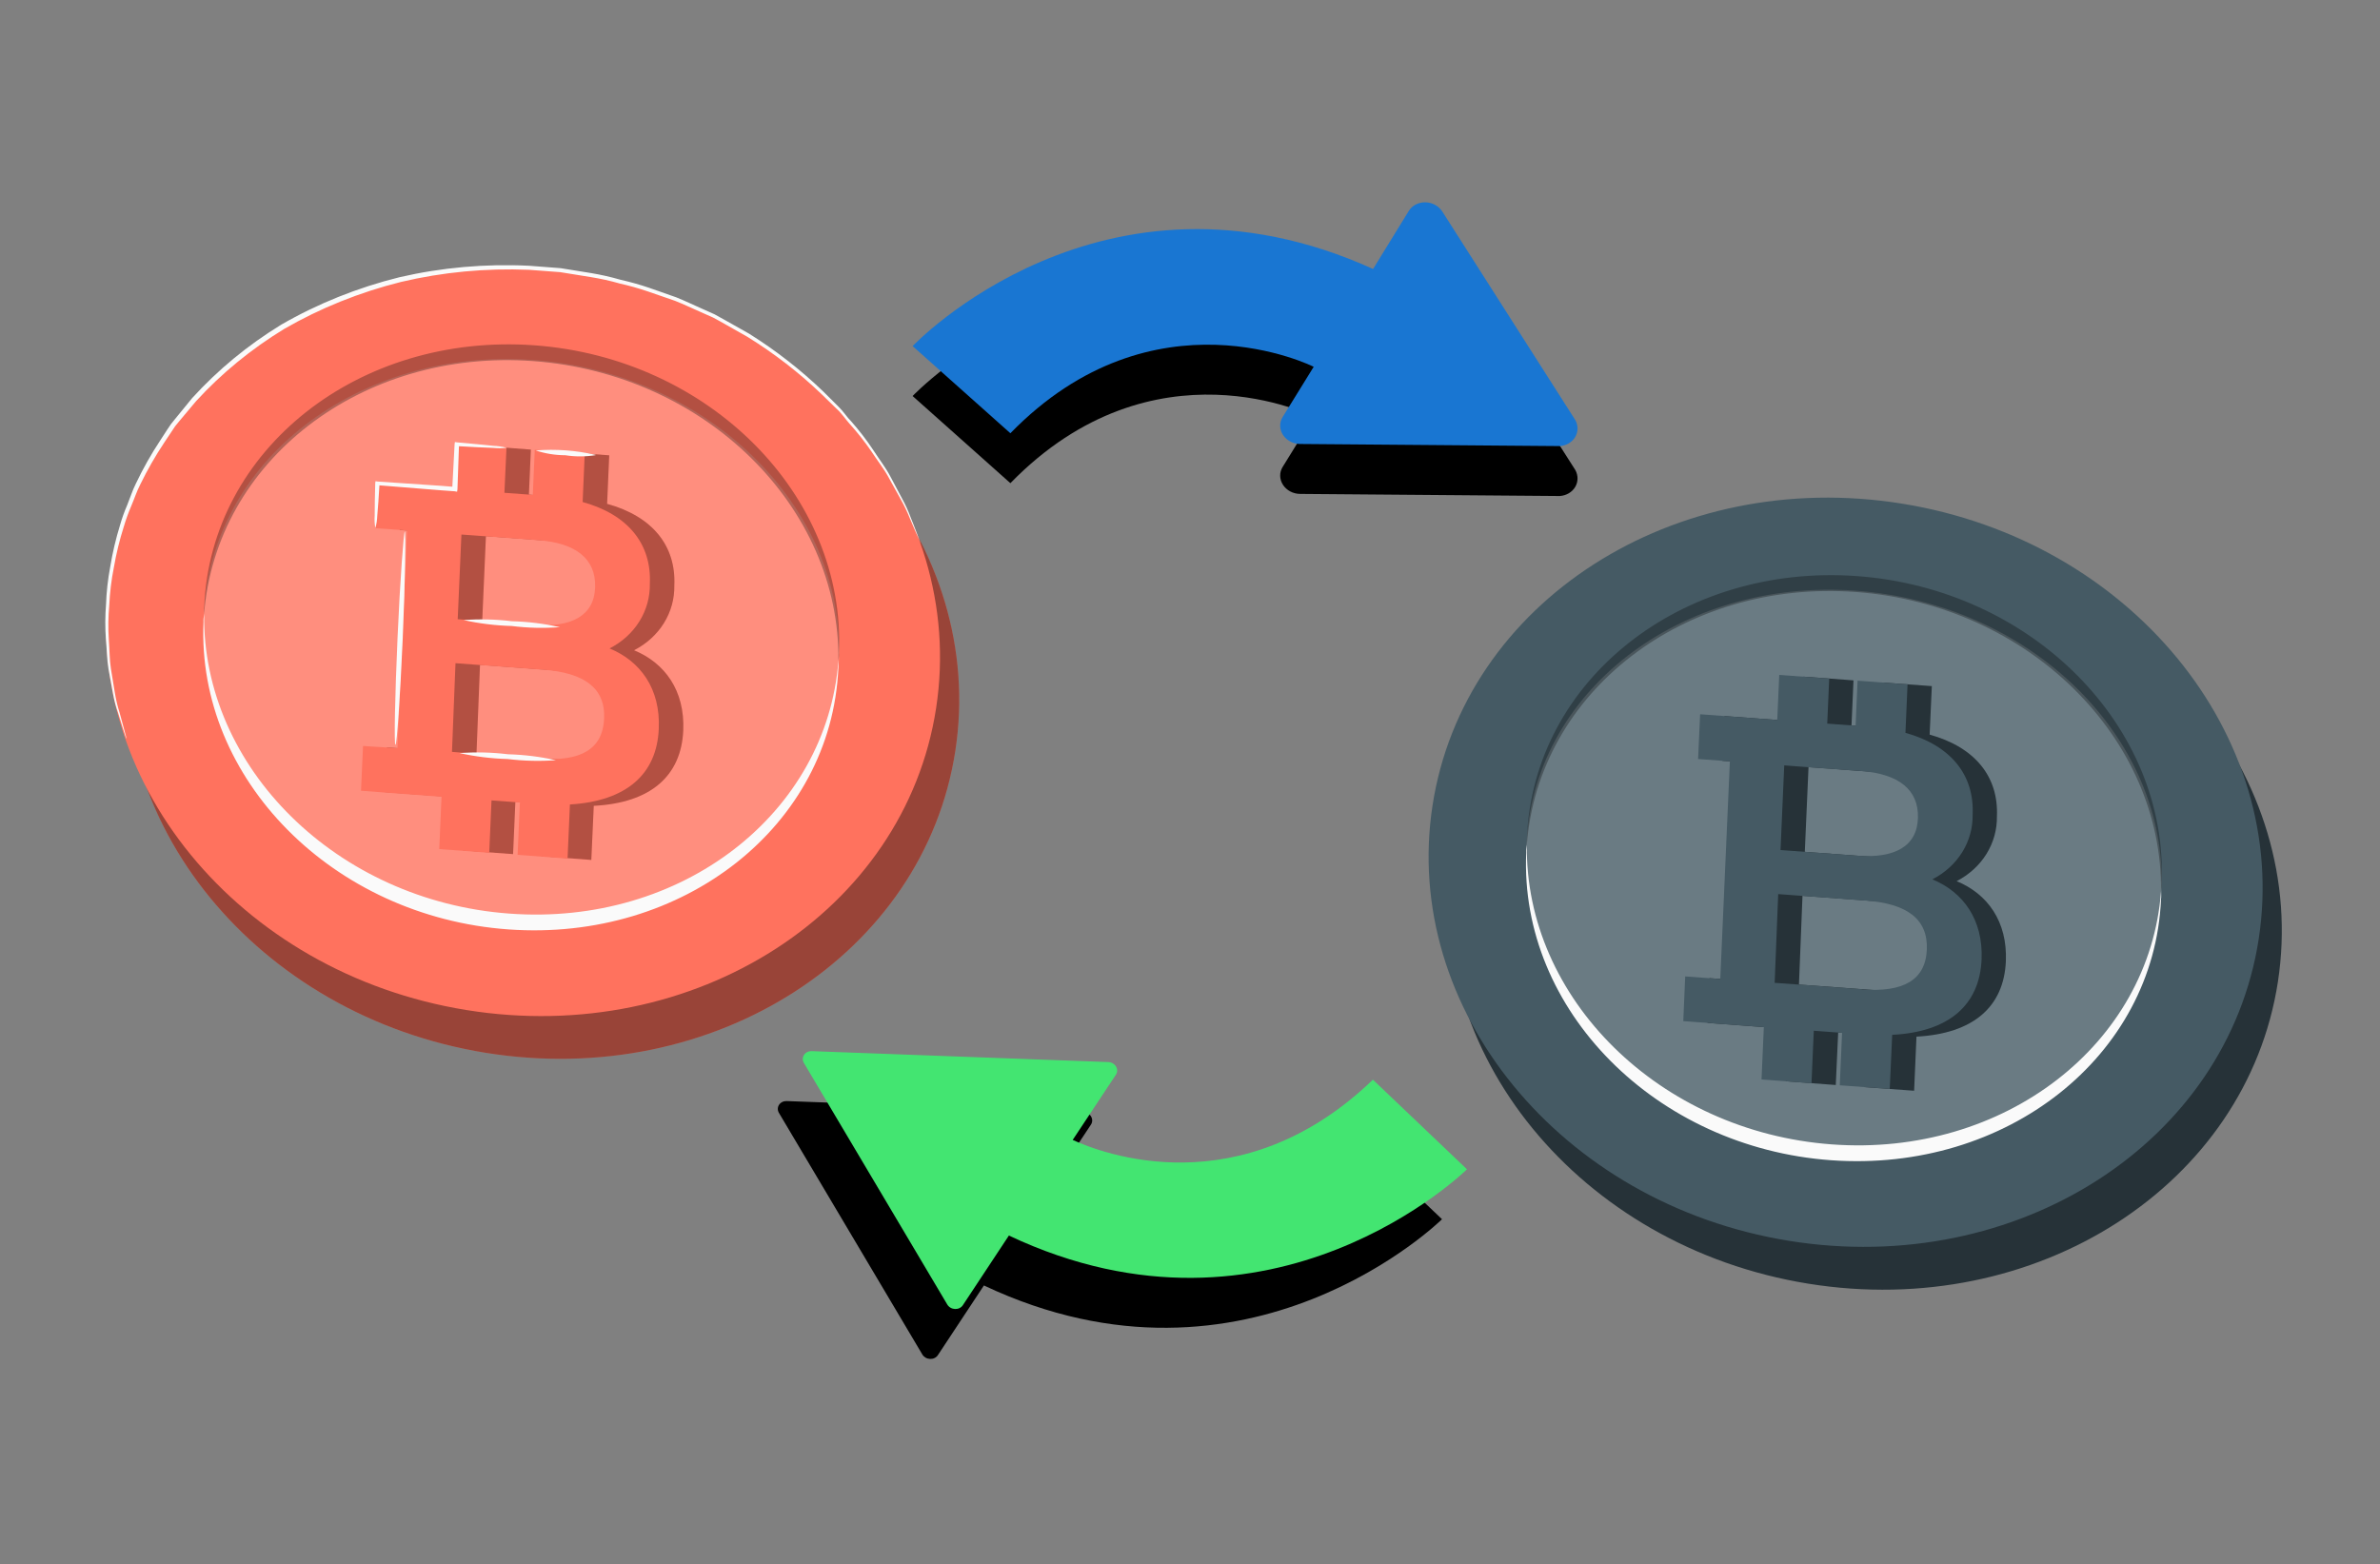 <svg width="286" height="188" viewBox="0 0 286 188" fill="none" xmlns="http://www.w3.org/2000/svg">
<rect x="0" y="0" width="286" height="188" fill="#808080" stroke="none"/>
<path d="M189.304 56.487L173.323 31.426C173.114 31.096 172.816 30.819 172.459 30.624C172.102 30.428 171.698 30.322 171.288 30.314C170.879 30.306 170.478 30.398 170.127 30.58C169.776 30.763 169.488 31.028 169.29 31.351L165 38.325C132.425 23.57 109.667 47.594 109.667 47.594L121.417 58.067C138.648 40.374 157.863 50.081 157.863 50.081L154.129 56.125C153.929 56.448 153.828 56.816 153.837 57.193C153.845 57.569 153.962 57.941 154.175 58.269C154.389 58.598 154.692 58.872 155.053 59.063C155.414 59.254 155.821 59.355 156.231 59.357L187.44 59.61C187.825 59.583 188.194 59.471 188.516 59.282C188.837 59.094 189.101 58.835 189.284 58.527C189.467 58.22 189.565 57.874 189.569 57.519C189.572 57.163 189.481 56.809 189.304 56.487Z" fill="black"/>
<path d="M189.304 50.487L173.323 25.426C173.114 25.096 172.816 24.819 172.459 24.624C172.102 24.428 171.698 24.322 171.288 24.314C170.879 24.306 170.478 24.398 170.127 24.58C169.776 24.763 169.488 25.028 169.29 25.351L165 32.325C132.425 17.57 109.667 41.594 109.667 41.594L121.417 52.067C138.648 34.374 157.863 44.081 157.863 44.081L154.129 50.125C153.929 50.448 153.828 50.816 153.837 51.193C153.845 51.569 153.962 51.941 154.175 52.269C154.389 52.598 154.692 52.872 155.053 53.063C155.414 53.254 155.821 53.355 156.231 53.357L187.44 53.61C187.825 53.583 188.194 53.471 188.516 53.282C188.837 53.094 189.101 52.835 189.284 52.527C189.467 52.22 189.565 51.874 189.569 51.519C189.572 51.163 189.481 50.809 189.304 50.487Z" fill="#1976D2"/>
<path d="M161.98 135.756C146.064 151.058 129.352 144.581 125.904 142.994L131.09 135.167C131.192 135.017 131.246 134.842 131.247 134.662C131.248 134.482 131.195 134.304 131.094 134.146C130.994 133.989 130.849 133.858 130.675 133.767C130.502 133.677 130.307 133.632 130.111 133.635L94.547 132.324C94.359 132.316 94.174 132.353 94.01 132.433C93.846 132.512 93.71 132.63 93.614 132.776C93.519 132.921 93.469 133.089 93.468 133.261C93.467 133.434 93.516 133.605 93.61 133.757L110.84 162.787C110.933 162.94 111.068 163.069 111.23 163.161C111.392 163.254 111.576 163.306 111.764 163.314C111.951 163.322 112.136 163.285 112.3 163.206C112.464 163.128 112.601 163.01 112.698 162.866L118.236 154.486C150.02 169.49 173.284 146.523 173.284 146.523L161.98 135.756Z" fill="black"/>
<path d="M164.98 129.756C149.064 145.058 132.352 138.581 128.904 136.994L134.09 129.167C134.192 129.017 134.246 128.842 134.247 128.662C134.248 128.482 134.195 128.304 134.094 128.146C133.994 127.989 133.849 127.858 133.675 127.767C133.502 127.677 133.307 127.632 133.111 127.635L97.547 126.324C97.359 126.316 97.174 126.353 97.01 126.433C96.846 126.512 96.71 126.63 96.614 126.776C96.519 126.921 96.469 127.089 96.468 127.261C96.467 127.434 96.516 127.605 96.61 127.757L113.84 156.787C113.933 156.94 114.068 157.069 114.23 157.161C114.392 157.254 114.576 157.306 114.764 157.314C114.951 157.322 115.136 157.285 115.3 157.206C115.464 157.128 115.601 157.01 115.698 156.866L121.236 148.486C153.02 163.49 176.284 140.523 176.284 140.523L164.98 129.756Z" fill="#43E571"/>
<path d="M217.285 154.268C244.701 158.695 269.973 142.453 273.732 117.99C277.491 93.527 258.313 70.107 230.896 65.68C203.48 61.253 178.208 77.495 174.449 101.958C170.69 126.421 189.869 149.841 217.285 154.268Z" fill="#263238"/>
<path d="M214.979 149.12C242.395 153.547 267.668 137.304 271.426 112.841C275.185 88.378 256.007 64.958 228.591 60.531C201.174 56.104 175.902 72.347 172.143 96.81C168.385 121.273 187.563 144.693 214.979 149.12Z" fill="#455A64"/>
<path opacity="0.2" d="M218.393 137.51C239.407 139.898 257.872 126.98 259.637 108.657C261.401 90.334 245.796 73.545 224.782 71.157C203.768 68.769 185.302 81.687 183.538 100.01C181.773 118.333 197.379 135.123 218.393 137.51Z" fill="white"/>
<path d="M220.124 137.531C199.421 136.005 183.241 119.986 183.477 101.532C183.429 101.846 183.379 102.17 183.402 102.495C182.578 121.375 198.98 137.928 220.05 139.436C241.12 140.943 258.85 126.954 259.685 108.087C259.734 107.763 259.688 107.434 259.69 107.102C258.305 125.525 240.815 139.055 220.124 137.531Z" fill="#FAFAFA"/>
<path opacity="0.3" d="M223.038 71.147C243.74 72.672 259.922 88.68 259.684 107.145C259.732 106.831 259.782 106.507 259.761 106.171C260.583 87.302 244.181 70.749 223.125 69.233C202.069 67.716 184.311 81.723 183.489 100.592C183.439 100.916 183.474 101.243 183.471 101.575C184.857 83.152 202.349 69.612 223.038 71.147Z" fill="black"/>
<path d="M241.041 115.535C241.245 110.727 238.826 107.422 235.126 105.894C236.622 105.123 237.857 103.997 238.707 102.629C239.557 101.261 239.991 99.699 239.967 98.1C240.17 93.38 237.39 89.817 231.881 88.285L232.145 82.456L226.14 82.018L225.903 87.431L222.493 87.179L222.73 81.766L216.726 81.318L216.488 86.741L211.025 86.336L207.218 86.053L206.975 91.432L210.781 91.714L209.641 117.866L205.427 117.552L205.195 122.932L209.398 123.245L214.873 123.653L214.598 129.946L220.601 130.394L220.89 124.092L224.288 124.342L224.012 130.646L230.017 131.084L230.299 124.581C237.131 124.222 240.797 120.992 241.041 115.535ZM218.419 92.272L226.548 92.875C231.052 93.204 233.493 95.105 233.382 98.51C233.272 101.916 230.604 103.391 226.102 103.052L216.88 102.372L217.326 92.195L218.419 92.272ZM226.71 119.094L216.875 118.37L216.177 118.324L216.602 107.656L227.121 108.435C232.033 108.796 234.617 110.631 234.463 114.318C234.31 118.005 231.617 119.487 226.705 119.126L226.71 119.094Z" fill="#263238"/>
<path d="M238.123 115.319C238.327 110.511 235.908 107.206 232.208 105.678C233.708 104.911 234.946 103.785 235.796 102.417C236.646 101.048 237.078 99.484 237.049 97.884C237.264 93.166 234.472 89.601 228.975 88.071L229.225 82.251L223.222 81.802L222.985 87.215L219.575 86.963L219.812 81.55L213.807 81.113L213.57 86.526L208.107 86.12L204.3 85.838L204.057 91.216L207.875 91.5L206.723 117.651L202.507 117.346L202.277 122.716L206.492 123.031L211.955 123.437L211.68 129.73L217.684 130.179L217.96 123.875L221.358 124.124L221.082 130.428L227.087 130.866L227.382 124.366C234.212 124.017 237.879 120.776 238.123 115.319ZM215.5 92.067L223.631 92.659C228.144 93.001 230.575 94.889 230.476 98.296C230.378 101.704 227.698 103.177 223.184 102.836L213.962 102.156L214.408 91.979L215.5 92.067ZM223.79 118.888L213.955 118.165L213.258 118.118L213.683 107.451L224.213 108.232C229.125 108.593 231.697 110.426 231.544 114.113C231.39 117.8 228.699 119.271 223.787 118.91L223.79 118.888Z" fill="#455A64"/>
<path d="M58.351 126.521C85.767 130.948 111.04 114.705 114.798 90.243C118.557 65.779 99.379 42.36 71.963 37.933C44.546 33.506 19.274 49.748 15.515 74.211C11.757 98.674 30.935 122.094 58.351 126.521Z" fill="#FF725E"/>
<path opacity="0.4" d="M58.351 126.521C85.767 130.948 111.04 114.705 114.798 90.243C118.557 65.779 99.379 42.36 71.963 37.933C44.546 33.506 19.274 49.748 15.515 74.211C11.757 98.674 30.935 122.094 58.351 126.521Z" fill="black"/>
<path d="M56.044 121.384C83.46 125.811 108.732 109.569 112.491 85.106C116.25 60.643 97.071 37.223 69.655 32.796C42.239 28.369 16.966 44.611 13.208 69.074C9.449 93.537 28.627 116.957 56.044 121.384Z" fill="#FF725E"/>
<path opacity="0.2" d="M59.457 109.784C80.471 112.172 98.937 99.254 100.701 80.931C102.465 62.608 86.86 45.818 65.846 43.43C44.832 41.042 26.366 53.96 24.602 72.283C22.838 90.606 38.443 107.396 59.457 109.784Z" fill="white"/>
<path d="M61.176 109.792C40.486 108.269 24.294 92.248 24.532 73.783C24.482 74.108 24.434 74.421 24.455 74.757C23.632 93.626 40.033 110.19 61.102 111.697C82.172 113.205 99.903 99.216 100.739 80.338C100.789 80.014 100.754 79.687 100.755 79.366C99.369 97.789 81.888 111.342 61.176 109.792Z" fill="#FAFAFA"/>
<path opacity="0.3" d="M64.091 43.398C84.794 44.924 100.974 60.943 100.748 79.409C100.798 79.085 100.846 78.772 100.813 78.434C101.647 59.567 85.247 43.003 64.177 41.495C43.107 39.988 25.363 53.986 24.541 72.854C24.491 73.179 24.526 73.506 24.525 73.827C25.934 55.407 43.412 41.876 64.091 43.398Z" fill="black"/>
<path d="M82.106 87.788C82.309 82.99 79.903 79.677 76.191 78.147C77.692 77.38 78.93 76.255 79.781 74.886C80.631 73.517 81.063 71.953 81.032 70.353C81.247 65.634 78.455 62.07 72.956 60.551L73.209 54.719L67.204 54.282L66.967 59.694L63.557 59.443L63.793 54.03L57.79 53.581L57.542 58.992L52.077 58.597L48.27 58.315L48.038 63.696L51.846 63.967L50.693 90.128L46.479 89.813L46.247 95.194L50.461 95.509L55.926 95.904L55.65 102.208L61.655 102.645L61.93 96.352L65.34 96.604L65.054 102.895L71.057 103.344L71.351 96.843C78.193 96.496 81.861 93.255 82.106 87.788ZM59.486 64.514L67.615 65.117C72.131 65.448 74.56 67.347 74.461 70.754C74.363 74.162 71.685 75.624 67.169 75.294L57.947 74.614L58.393 64.437L59.486 64.514ZM67.777 91.335L57.942 90.612L57.258 90.557L57.681 79.9L68.212 80.681C73.123 81.042 75.709 82.866 75.542 86.562C75.375 90.258 72.68 91.751 67.769 91.39L67.777 91.335Z" fill="#FF725E"/>
<path opacity="0.3" d="M82.106 87.788C82.309 82.99 79.903 79.677 76.191 78.147C77.692 77.38 78.93 76.255 79.781 74.886C80.631 73.517 81.063 71.953 81.032 70.353C81.247 65.634 78.455 62.07 72.956 60.551L73.209 54.719L67.204 54.282L66.967 59.694L63.557 59.443L63.793 54.03L57.79 53.581L57.542 58.992L52.077 58.597L48.27 58.315L48.038 63.696L51.846 63.967L50.693 90.128L46.479 89.813L46.247 95.194L50.461 95.509L55.926 95.904L55.65 102.208L61.655 102.645L61.93 96.352L65.34 96.604L65.054 102.895L71.057 103.344L71.351 96.843C78.193 96.496 81.861 93.255 82.106 87.788ZM59.486 64.514L67.615 65.117C72.131 65.448 74.56 67.347 74.461 70.754C74.363 74.162 71.685 75.624 67.169 75.294L57.947 74.614L58.393 64.437L59.486 64.514ZM67.777 91.335L57.942 90.612L57.258 90.557L57.681 79.9L68.212 80.681C73.123 81.042 75.709 82.866 75.542 86.562C75.375 90.258 72.68 91.751 67.769 91.39L67.777 91.335Z" fill="black"/>
<path d="M79.164 87.569C79.379 82.772 76.962 79.457 73.25 77.927C74.751 77.161 75.99 76.037 76.84 74.668C77.691 73.298 78.122 71.734 78.091 70.133C78.305 65.415 75.513 61.85 70.015 60.331L70.267 54.5L64.262 54.062L64.025 59.475L60.615 59.223L60.863 53.812L54.86 53.364L54.623 58.776L49.147 58.38L45.34 58.097L45.108 63.478L48.917 63.749L47.763 89.91L43.625 89.652L43.382 95.031L47.596 95.346L53.059 95.751L52.785 102.045L58.79 102.482L59.064 96.189L62.475 96.441L62.2 102.734L68.203 103.182L68.486 96.68C75.275 96.281 78.943 93.039 79.164 87.569ZM56.553 64.318L64.67 64.919C69.186 65.249 71.615 67.148 71.516 70.556C71.418 73.964 68.74 75.426 64.224 75.096L55.002 74.415L55.448 64.239L56.553 64.318ZM64.832 91.138L54.997 90.414L54.313 90.359L54.736 79.702L65.267 80.483C70.178 80.844 72.764 82.668 72.597 86.364C72.43 90.06 69.762 91.535 64.85 91.174L64.832 91.138Z" fill="#FF725E"/>
<path d="M110.657 65.265C110.657 65.265 110.589 65.154 110.479 64.926C110.368 64.698 110.217 64.341 110.027 63.911L109.322 62.258C109.018 61.498 108.662 60.756 108.255 60.035L106.753 57.322C106.214 56.327 105.429 55.347 104.702 54.232C103.896 53.058 103.006 51.933 102.037 50.866C101.531 50.286 101.089 49.605 100.489 49.087L98.704 47.347C96.01 44.77 93.024 42.463 89.802 40.47L87.065 38.92C86.605 38.668 86.149 38.395 85.665 38.151L84.175 37.489C83.174 37.051 82.168 36.567 81.126 36.155L77.874 35.031C76.763 34.653 75.633 34.333 74.487 34.075C73.329 33.745 72.152 33.484 70.963 33.295L67.325 32.708L63.591 32.426C58.379 32.209 53.188 32.7 48.187 33.883C43.214 35.126 38.488 37.028 34.155 39.528C30.183 41.948 26.615 44.873 23.553 48.22L21.531 50.63L21.037 51.237L20.611 51.878L19.758 53.158C18.672 54.787 17.703 56.48 16.854 58.229C16.421 59.068 16.14 59.953 15.78 60.792C15.427 61.616 15.124 62.459 14.87 63.315C14.364 64.912 13.968 66.539 13.684 68.187C13.385 69.684 13.2 71.202 13.132 72.73C13.005 74.086 12.986 75.453 13.074 76.82C13.171 78.087 13.156 79.292 13.33 80.373C13.504 81.454 13.678 82.457 13.819 83.355C13.948 84.132 14.134 84.903 14.376 85.661C14.564 86.334 14.719 86.902 14.841 87.376C14.962 87.85 15.046 88.173 15.127 88.441C15.167 88.56 15.189 88.683 15.192 88.806C15.143 88.69 15.1 88.573 15.064 88.453C14.97 88.194 14.866 87.845 14.726 87.412L14.2 85.699C13.931 84.941 13.725 84.166 13.584 83.383L13.036 80.392C12.846 79.254 12.843 78.09 12.724 76.807C12.625 75.432 12.63 74.056 12.738 72.688C12.791 71.148 12.961 69.617 13.247 68.106C13.522 66.434 13.909 64.784 14.408 63.163C14.644 62.325 14.936 61.503 15.284 60.701C15.633 59.849 15.905 58.951 16.341 58.091C17.187 56.307 18.162 54.581 19.26 52.922C19.533 52.49 19.818 52.06 20.104 51.618L20.544 50.969L21.04 50.351C21.712 49.529 22.399 48.698 23.088 47.846C26.173 44.451 29.772 41.482 33.783 39.025C38.176 36.487 42.972 34.563 48.019 33.313C53.079 32.144 58.328 31.68 63.593 31.939L67.374 32.228L71.06 32.823C72.248 33.022 73.424 33.289 74.58 33.624C75.738 33.885 76.881 34.206 78.003 34.587L81.275 35.736C82.339 36.162 83.344 36.657 84.357 37.098L85.868 37.774C86.351 38.029 86.807 38.302 87.278 38.555L90.028 40.107C93.267 42.138 96.267 44.48 98.974 47.092L100.764 48.876C101.356 49.449 101.783 50.149 102.311 50.666C103.271 51.754 104.15 52.9 104.942 54.094C105.667 55.219 106.449 56.221 106.974 57.225L108.434 59.976C108.831 60.703 109.17 61.454 109.449 62.223C109.7 62.884 109.935 63.409 110.102 63.901L110.501 64.941C110.563 65.045 110.616 65.153 110.657 65.265Z" fill="#FAFAFA"/>
<path d="M60.911 53.819C60.364 53.878 59.81 53.882 59.258 53.829C58.219 53.794 56.712 53.718 54.895 53.612L55.16 53.389C55.107 54.998 55.043 56.838 54.971 58.81L54.927 59.091L54.619 59.041L52.998 58.923L45.344 58.308L45.608 58.096C45.516 59.721 45.42 61.057 45.336 61.996C45.318 62.49 45.242 62.98 45.112 63.456C45.011 62.963 44.982 62.463 45.025 61.968C45.024 61.026 45.049 59.678 45.091 58.057L45.126 57.83L45.387 57.872L53.044 58.388L54.663 58.517L54.344 58.775C54.452 56.809 54.552 54.975 54.63 53.359L54.667 53.121L54.927 53.163C56.737 53.323 58.245 53.466 59.284 53.579C59.833 53.597 60.379 53.678 60.911 53.819Z" fill="#FAFAFA"/>
<path d="M71.573 54.699C70.375 54.893 69.142 54.897 67.928 54.71C66.723 54.706 65.52 54.511 64.373 54.136C66.775 53.941 69.211 54.121 71.578 54.667L71.573 54.699Z" fill="#FAFAFA"/>
<path d="M47.521 89.517C47.343 89.488 47.459 83.756 47.77 76.671C48.081 69.586 48.522 63.874 48.644 63.871C48.766 63.869 48.706 69.632 48.395 76.717C48.083 83.802 47.689 89.533 47.521 89.517Z" fill="#FAFAFA"/>
<path d="M67.291 75.369C65.363 75.519 63.416 75.472 61.483 75.23C59.542 75.177 57.605 74.939 55.703 74.518C57.631 74.375 59.578 74.422 61.511 74.658C63.452 74.71 65.389 74.949 67.291 75.369Z" fill="#FAFAFA"/>
<path d="M66.814 91.358C64.886 91.501 62.939 91.454 61.006 91.218C59.065 91.165 57.127 90.927 55.226 90.507C57.154 90.363 59.101 90.41 61.033 90.646C62.975 90.699 64.912 90.937 66.814 91.358Z" fill="#FAFAFA"/>
</svg>

